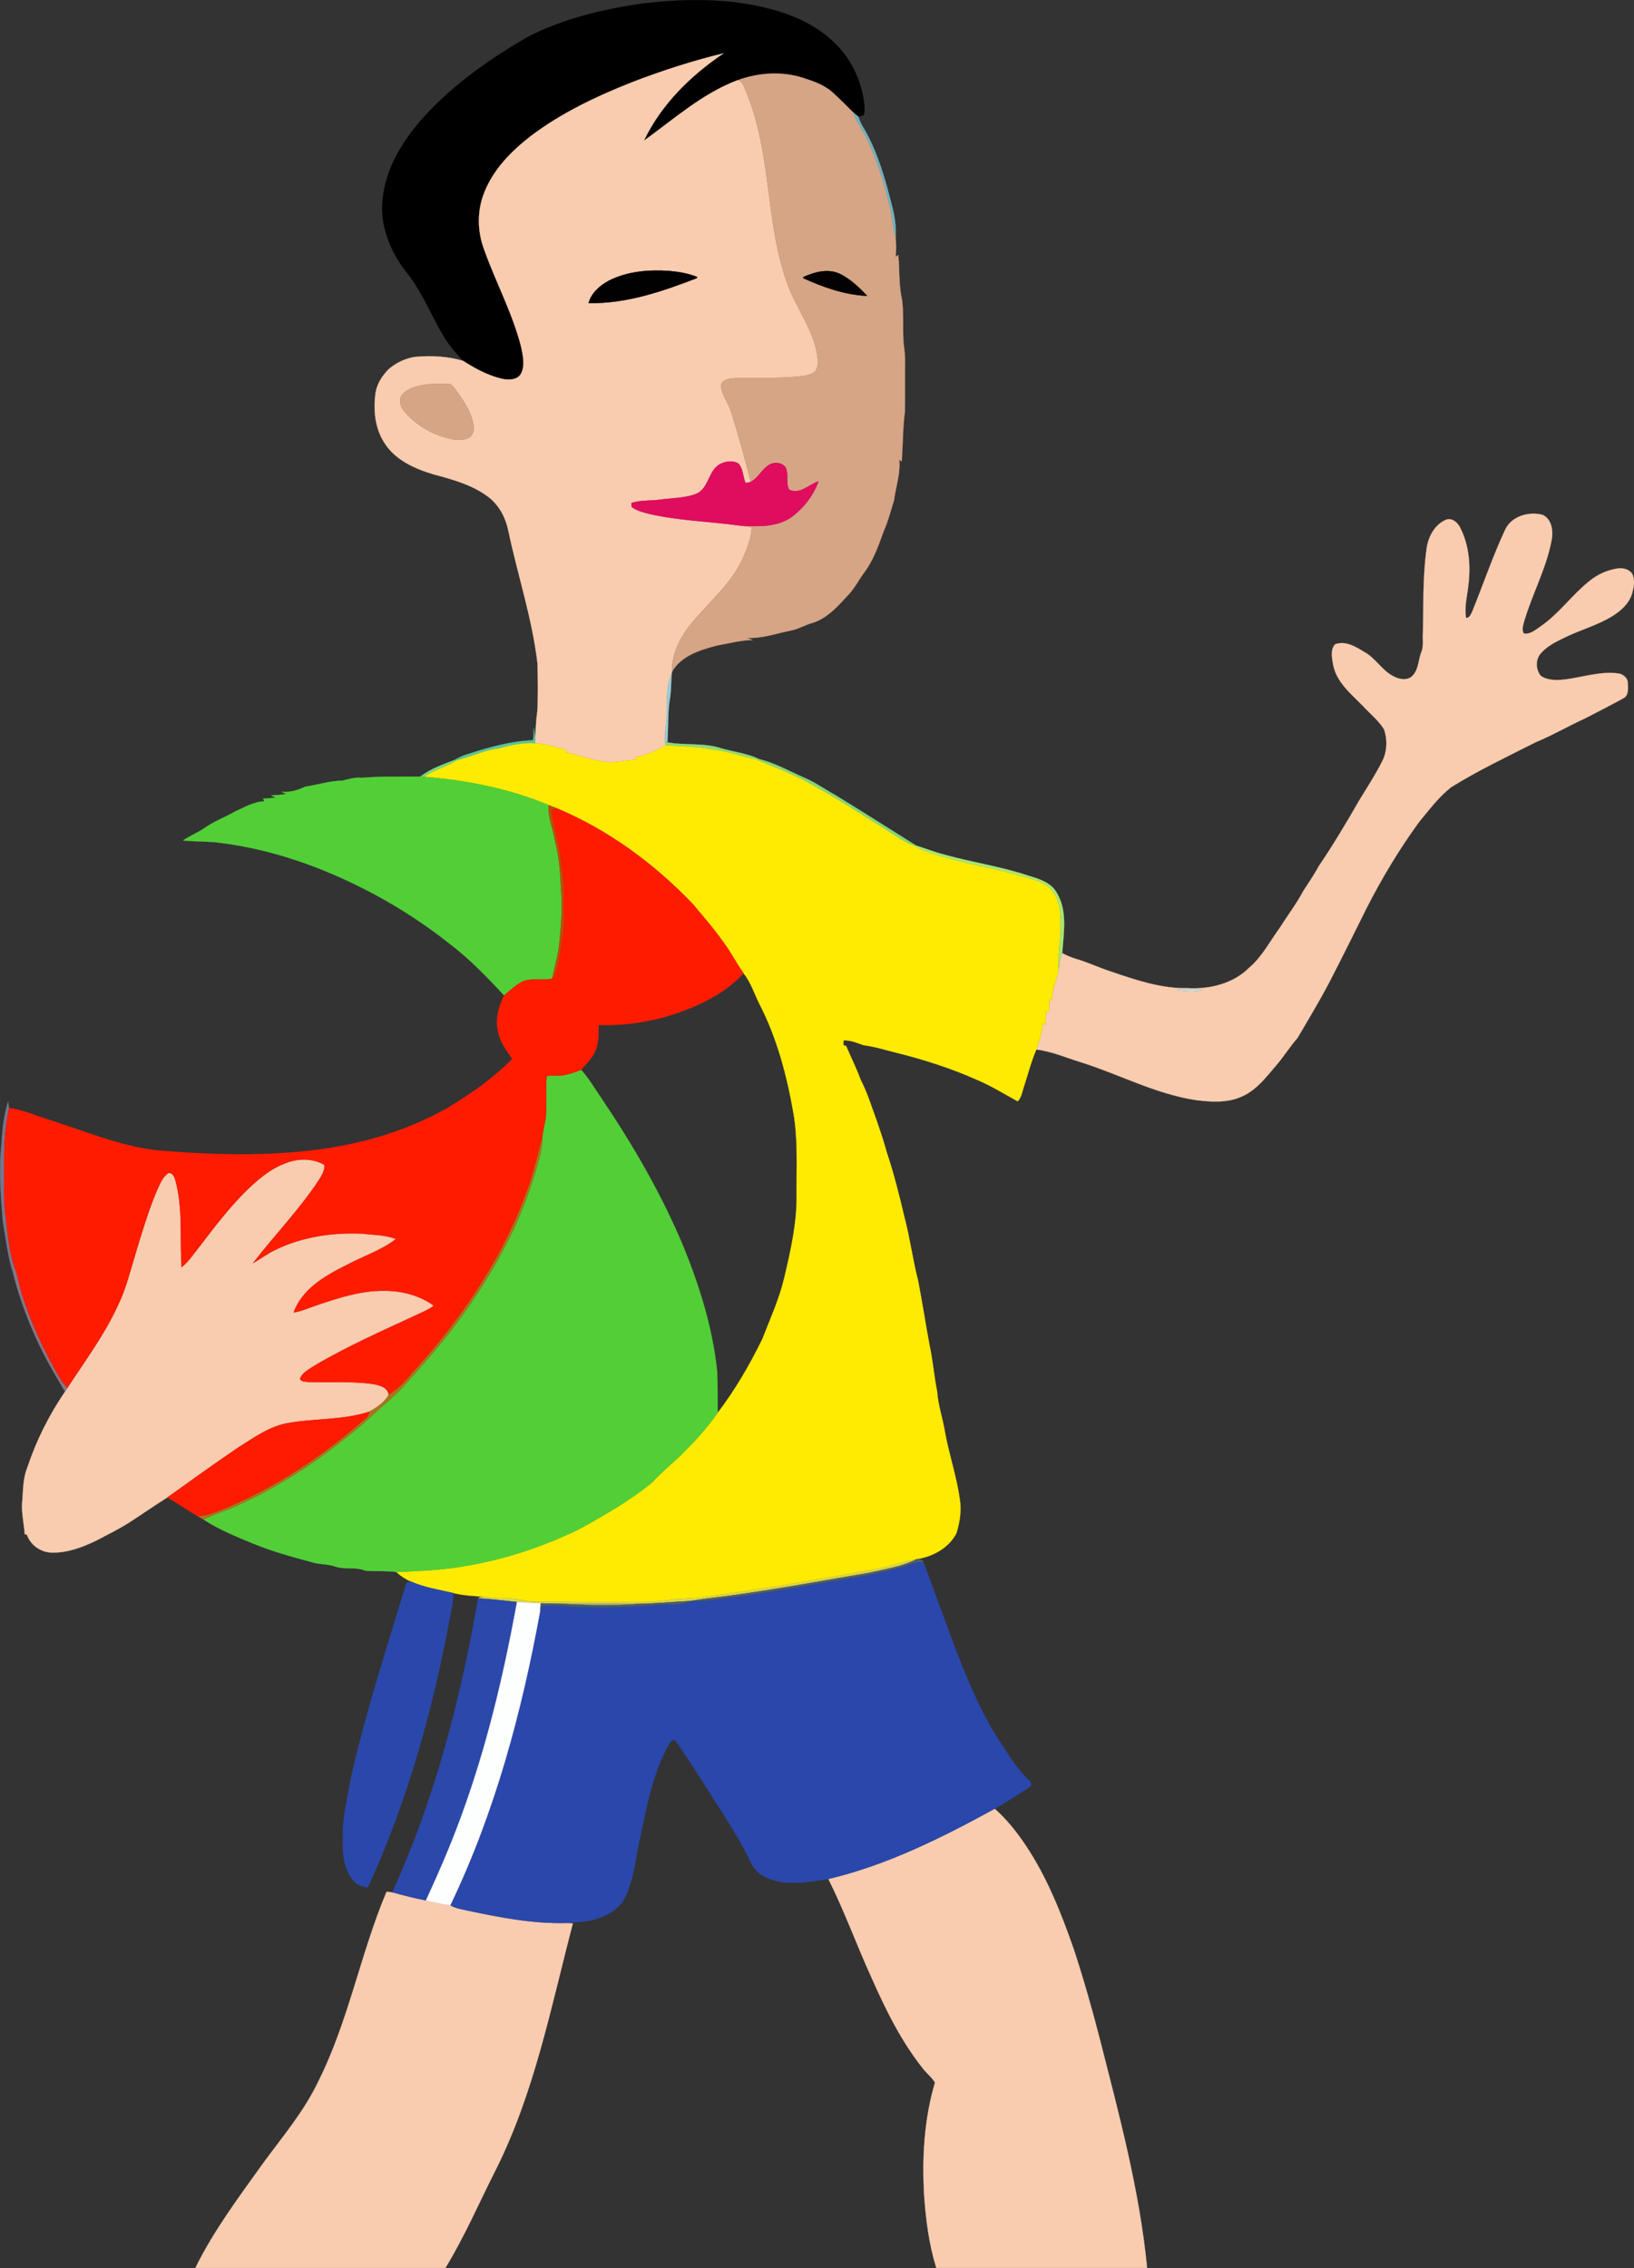 <svg id="svg3576" xmlns:rdf="http://www.w3.org/1999/02/22-rdf-syntax-ns#" xmlns="http://www.w3.org/2000/svg" height="457.32mm" width="329.48mm" version="1.1" xmlns:cc="http://creativecommons.org/ns#" xmlns:dc="http://purl.org/dc/elements/1.1/" viewBox="0 0 1167.443 1620.435">
 <rect x="0" y="0" width="1167.443" height="1620.435" fill="#333333" stroke="none"/>
 <g id="layer1" transform="translate(14.282 349.28)">
  <g id="#000000ff" transform="matrix(1.25 0 0 1.25 -454.62 -428.91)">
   <path id="path34" d="m716.96 66.08c24.64-3.22 50.05-3.72 74.28 2.46 14.5 3.58 28.8 10.03 39.27 20.94 9.27 9.46 14.85 22.35 15.91 35.52 0.06 1.56 0.08 3.22-0.65 4.66-0.72 0.18-2.17 0.54-2.89 0.73-1.01-0.84-2.03-1.67-3.01-2.51-3.8-3.79-7.58-7.6-11.54-11.21-4.88-4.5-11.33-6.62-17.51-8.62-12.02-3.74-25.12-2.78-36.87 1.46-20.18 7.57-36.39 22.21-53.65 34.6 9.9-20.72 26.74-37.27 45.61-49.97-17.79 4.33-35.27 9.96-52.35 16.55-20.39 8.07-40.47 17.55-58 30.86-11.1 8.61-21.45 19.1-26.58 32.42-4.04 10.16-3.91 21.75-0.14 31.97 6.65 18.87 16.36 36.65 21.32 56.12 0.98 4.91 2.3 10.4-0.03 15.12-2.14 3.93-7.3 3.81-11.1 3.01-7.93-1.89-15.21-5.82-22.01-10.21-4.01-4.38-8.05-8.81-11.06-13.95-7.4-12.33-12.58-26.02-21.73-37.26-5.81-7.25-9.96-15.77-12.2-24.77-3.01-12.24-0.59-25.21 4.41-36.58 7.34-16.2 19.6-29.52 32.73-41.26 13.9-12.14 29.29-22.53 45.32-31.64 19.46-9.91 40.99-15.13 62.47-18.44z" stroke="#000" stroke-width=".094"/>
  </g>
  <g id="#f9ccafff" stroke="#f9ccaf" stroke-width=".094" fill="#f9ccaf" transform="matrix(1.25 0 0 1.25 -454.62 -428.91)">
   <path id="path37" d="m713.56 110.69c17.08-6.59 34.56-12.22 52.35-16.55-18.87 12.7-35.71 29.25-45.61 49.97 17.26-12.39 33.47-27.03 53.65-34.6 3.55 1.08 3.96 5.27 5.38 8.17 14.11 34.76 10.3 73.69 23.15 108.79 5.11 13.64 14.59 25.62 16.92 40.28 0.39 3.25 0.9 7.39-1.8 9.82-4.1 2.43-9.07 2.3-13.67 2.71-10.64 0.82-21.33 0.01-31.98 0.64-2.78 0.22-6.22 0.64-7.59 3.45-0.04 5.68 4.09 10.24 5.69 15.51 4.21 13.3 7.96 26.75 11.33 40.29-0.99 0.31-2 0.51-3.02 0.59-1.48-3.63-1.27-8.1-4.03-11.1-3.1-1.93-7.29-1.31-10.42 0.26-6.95 3.7-6.35 14.06-13.83 17.12-6.34 2.39-13.26 2.27-19.9 3.19-5.66 0.82-11.55 0.22-17.05 1.96 0.07 0.59 0.2 1.77 0.27 2.36 2.97 2.19 6.65 3.03 10.17 3.94 17.16 3.91 34.84 4.28 52.22 6.72 2.04 0.25 4.09 0.52 6.12 1-0.11 5.94-2.59 11.5-4.74 16.94-7.04 15.95-21.17 26.85-31.7 40.3-5.23 7.3-9.4 15.92-9.02 25.11l-0.15 0.69c-3.58 8.05-2.74 17.18-3.03 25.78-0.11 4.59-1.45 9.13-0.87 13.73 0.07 0.48 0.21 1.43 0.27 1.91-5.3 3.09-10.88 5.78-16.99 6.74 0.23 0.46 0.48 0.93 0.74 1.4-4.83 0.32-9.58 1.28-14.4 1.61-9.03-0.02-17.43-3.83-26.16-5.61 0.1-0.48 0.21-0.95 0.31-1.42-6.05-1.4-11.92-3.63-18.19-3.83 0.02-0.39 0.06-1.16 0.07-1.55 0.48-5.43 0.42-10.9 1.29-16.29 0.58-9.24 0.35-18.51 0.13-27.76-2.99-25.76-11.3-50.46-16.63-75.76-1.47-7.32-5.06-14.32-10.94-19.05-9.22-7.2-20.76-10.33-31.86-13.31-10.66-3.19-21.82-8.12-27.98-17.88-5.57-8.46-6.52-19.07-5.12-28.88 0.83-4.96 3.63-9.27 6.99-12.89 4.13-3.88 9.49-6.4 15.03-7.43 9.4-0.94 18.97-0.49 28.06 2.22 6.8 4.39 14.08 8.32 22.01 10.21 3.8 0.8 8.96 0.92 11.1-3.01 2.33-4.72 1.01-10.21 0.03-15.12-4.96-19.47-14.67-37.25-21.32-56.12-3.77-10.22-3.9-21.81 0.14-31.97 5.13-13.32 15.48-23.81 26.58-32.42 17.53-13.31 37.61-22.79 58-30.86m-13.29 113.44c-5.11 2.74-10.06 7-11.58 12.81 21.46 0.46 42.09-6.64 61.85-14.26l0.22-0.63c-5.07-2.13-10.57-2.96-15.99-3.49-11.68-0.8-23.92 0.19-34.5 5.57m-103.88 59.31c-5.26 0.65-11.1 1.95-14.63 6.25-1.47 2.63-0.81 6.19 1.06 8.49 5.97 7.47 14.44 12.78 23.57 15.49 4.17 1.23 8.81 2.25 13.02 0.69 2.87-1.09 4.02-4.48 3.56-7.32-1.01-6.82-4.73-12.8-8.65-18.32-1.41-1.88-2.6-4.04-4.57-5.39-4.43-0.51-8.93-0.32-13.36 0.11z"/>
   <path id="path39" d="m1212.6 366.43c3.63-7.72 13.45-10.5 21.27-8.49 5.61 2.47 6.33 9.76 5.18 15.06-3.11 15.78-10.89 30.11-15.49 45.44-0.61 2.36-1.67 5.03-0.33 7.36 3.72 0.62 6.71-2.08 9.56-4.03 10.41-7.1 17.72-17.66 27.46-25.55 4.74-4 10.59-6.75 16.76-7.61 3-0.37 6.5 0.45 8.24 3.14 1.69 3.61 0.86 7.81-0.21 11.48-1.75 5.59-6.36 9.6-11.15 12.62-8.62 5.32-18.54 7.9-27.57 12.39-4.96 2.42-10.15 4.94-13.7 9.31-2.82 3.61-2.49 9.03 0.38 12.5 3.79 2.58 8.69 2.51 13.08 2.1 10.63-1.19 21.12-5.14 31.93-3.4 2.36 0.67 4.69 2.67 4.67 5.31 0.14 3.08 0.67 7.18-2.65 8.84-7.15 3.91-14.43 7.62-21.68 11.37-9.58 4.37-18.69 9.71-28.43 13.73-16.27 8.23-32.78 16.07-48.29 25.7-7.02 5.6-12.46 12.83-18.14 19.71-11.48 15.68-21.49 32.41-30.29 49.73-7.06 14.23-14.11 28.46-21.41 42.57-5.6 10.61-11.79 20.9-17.87 31.24-4.4 4.97-7.84 10.7-12.21 15.7-5.68 6.62-11.17 14.04-19.36 17.68-8.33 3.9-17.87 3.29-26.75 2.14-22.9-3.5-43.54-14.68-65.44-21.58-8.46-2.57-16.65-6.23-25.49-7.29 1.42-4.96 3.39-9.82 3.7-15.03 0.47 0.28 0.95 0.58 1.45 0.89 0.14-2.64 0.22-5.28 0.42-7.91 0.51 0.29 1.04 0.58 1.58 0.88 0.12-2.64 0.18-5.28 0.39-7.91 0.51 0.3 1.03 0.61 1.56 0.93-0.51-5.71 2.25-10.84 3.44-16.25 0.76-3.56 0.29-7.47 2.27-10.68 2.45 1.29 5.01 2.42 7.68 3.22 6.79 1.95 13.17 5.04 19.89 7.22 14.21 4.82 28.77 9.86 44 9.56 12.52 0.68 25.87-2.45 35.01-11.5 7.59-6.37 12.06-15.32 17.84-23.18 4.36-6.98 9.42-13.52 13.27-20.82 3-4.69 6.21-9.25 8.84-14.18 8.28-12.23 15.88-24.91 23.2-37.73 4.46-7.27 9.12-14.43 12.99-22.04 2.95-5.64 3.21-12.58 1.13-18.53-3.21-5.23-8.19-9.06-12.28-13.56-6.69-6.81-14.9-13.41-16.78-23.3-0.63-3.75-1.71-8.63 1.06-11.67 5.84-2.26 11.67 1.23 16.53 4.23 6.6 3.47 10.19 10.64 16.87 14 3.28 1.87 8.31 2.7 11.08-0.48 3.49-3.74 3.09-9.23 4.98-13.7 1.26-3.2 0.57-6.71 0.76-10.05 0.41-16.1-0.13-32.29 2.08-48.28 0.77-6.68 4.3-13.72 10.6-16.71 3.54-1.79 7.12 1.1 8.61 4.22 5.13 9.98 6.08 21.66 4.75 32.66-0.62 6.29-2.48 12.62-1.36 18.96 1.9 0.19 2.65-1.88 3.38-3.24 6.43-15.68 11.8-31.82 18.99-47.19m-187.64 262.79 0.48 0.66c4.84 0.42 10.16 1.23 14.79-0.53-5.08-0.46-10.19-0.38-15.27-0.13z"/>
   <path id="path41" d="m516.33 728.25c6.85-2.53 14.9-2.46 21.32 1.24 0.37 3.3-1.61 6.19-3.24 8.88-11.1 16.89-25.33 31.39-37.59 47.39 4.2-2.42 8.09-5.37 12.46-7.49 15.34-7.58 32.77-10.18 49.74-9.45 6.54 0.76 13.37 0.6 19.56 3.12-8.6 6.58-19.13 9.91-28.59 15.04-12.01 5.96-25.14 13.57-29.87 26.92 4.95-0.8 9.52-2.99 14.27-4.52 11.83-3.98 23.99-7.89 36.61-7.87 10.27-0.19 20.87 2.4 29.24 8.5-2.8 2.15-6.09 3.48-9.26 4.98-20.05 9.34-40.38 18.24-59.41 29.57-2.86 2.06-6.79 3.71-7.82 7.38 0.8 1.56 2.93 1.41 4.43 1.68 12.38 0.41 24.86-0.6 37.18 1.17 3.71 0.67 8.49 1.74 9.09 6.22-2.58 4.35-6.77 7.21-11.14 9.54-14.61 4.91-30.21 3.79-45.23 6.35-11.22 1.52-20.54 8.47-29.88 14.32-13.59 9.21-26.88 18.85-40.26 28.38-7.21 4.52-14.19 9.39-21.33 14.02-6.17 4-12.8 7.21-19.29 10.64-7.9 3.81-16.46 7.06-25.35 6.88-6.35-0.12-12.32-4.22-14.35-10.28-0.31-0.05-0.92-0.14-1.23-0.19-0.41-6.56-2.22-13.07-1.32-19.66 0.4-6.38 0.44-12.91 2.95-18.91 5.08-15.22 12.35-29.65 21.38-42.92 0.44-0.71 0.89-1.41 1.34-2.1 10.1-15.51 21.27-30.46 28.98-47.37 4.67-9.47 7.02-19.81 10.12-29.83 3.64-12.09 7.28-24.23 12.17-35.88 1.66-3.46 3.09-7.38 6.3-9.71 2.16-0.7 3.44 1.67 4.01 3.37 4.7 16.39 2.61 33.59 3.75 50.37 4.45-3.58 7.5-8.5 11.05-12.89 7.77-10.16 15.58-20.35 24.55-29.49 7.16-7.08 14.96-14.08 24.66-17.4z"/>
   <path id="path43" d="m825.75 1137.7c33.66-8 64.89-23.62 95.07-40.16 6.84 6.09 12.61 13.29 17.68 20.9 12.24 18.24 20.32 38.84 27.55 59.47 5.54 16.89 10.41 34 14.84 51.21 10.98 43.17 22.71 86.41 27.04 130.88h-120.5c-4.18-13.42-5.95-27.43-6.94-41.41-1.26-21.62 0-43.64 6.17-64.48-1.69-3.09-4.69-5.2-6.78-7.99-12.46-15.56-21.3-33.61-29.34-51.73-8.57-18.76-15.55-38.25-24.79-56.69z"/>
   <path id="path45" d="m573.2 1145c1.11 0.09 2.22 0.2 3.33 0.33 6.35 1.74 12.74 3.38 19.2 4.65 4.61 1.05 9.18 2.39 13.93 2.73 3.16 1.9 6.88 2.37 10.43 3.17 18.01 3.79 36.24 7.37 54.73 6.99 1.62 0.02 3.25 0.1 4.87 0.29-12.51 47.68-21.94 96.85-44.29 141.23-9.4 18.59-17.7 37.81-28.55 55.64h-142.93c10.47-21.29 24.76-40.35 38.52-59.57 11.03-15.13 23.38-29.54 31.51-46.55 17.5-34.62 24.26-73.3 39.25-108.91z"/>
  </g>
  <g id="#d6a585ff" stroke="#d6a585" stroke-width=".094" fill="#d6a585" transform="matrix(1.25 0 0 1.25 -454.62 -428.91)">
   <path id="path48" d="m773.95 109.51c11.75-4.24 24.85-5.2 36.87-1.46 6.18 2 12.63 4.12 17.51 8.62 3.96 3.61 7.74 7.42 11.54 11.21 2.26 6.15 6.43 11.35 8.95 17.4 5.46 12.02 9.21 24.77 12.32 37.58 1.28 5.42 1.4 11.06 3.06 16.4 0.32 3.75 0.4 7.52 0.02 11.26 0.47-0.38 0.96-0.75 1.46-1.12 0.92 8.51 0.18 17.17 2.18 25.55 1.05 8.24 0.31 16.6 0.88 24.88 0.45 3.71 0.96 7.43 0.86 11.18-0.13 9.34 0.07 18.69-0.12 28.02-1.21 9.46-1.12 19.01-1.8 28.51-0.48-0.34-0.96-0.68-1.42-1.02 0.78 7.86-1.97 15.43-2.99 23.14-1.82 5.92-3.35 11.98-5.88 17.66-3.07 8.44-6.08 17.17-11.67 24.33-2.78 3.91-5 8.23-8.29 11.76-5.96 6.45-12.05 13.62-20.74 16.32-4.33 1.21-8.25 3.64-12.71 4.45-8.26 1.64-16.43 4.67-24.96 4.12 1.15 0.39 2.31 0.82 3.49 1.21-6.89 0.1-13.55 1.99-20.3 3.12-9.62 2.56-20.41 5.74-25.76 14.93-0.38-9.19 3.79-17.81 9.02-25.11 10.53-13.45 24.66-24.35 31.7-40.3 2.15-5.44 4.63-11 4.74-16.94-2.03-0.48-4.08-0.75-6.12-1 9.89 0.48 20.8 0.93 29.23-5.19 6.74-5.1 12.25-12.19 15.07-20.18-5.53 1.75-10.43 7.68-16.7 4.81-2.3-3.9-0.05-8.94-2.18-12.91-2.06-2.69-6.12-3.14-8.98-1.55-4.4 2.43-6.44 7.56-10.85 9.98-3.37-13.54-7.12-26.99-11.33-40.29-1.6-5.27-5.73-9.83-5.69-15.51 1.37-2.81 4.81-3.23 7.59-3.45 10.65-0.63 21.34 0.18 31.98-0.64 4.6-0.41 9.57-0.28 13.67-2.71 2.7-2.43 2.19-6.57 1.8-9.82-2.33-14.66-11.81-26.64-16.92-40.28-12.85-35.1-9.04-74.03-23.15-108.79-1.42-2.9-1.83-7.09-5.38-8.17m37.39 112.6 0.11 0.61c11.48 5.23 23.77 9.56 36.47 10.11-4.49-4.8-9.41-9.45-15.31-12.46-6.8-3.38-14.74-1.26-21.27 1.74z"/>
   <path id="path50" d="m596.39 283.44c4.43-0.43 8.93-0.62 13.36-0.11 1.97 1.35 3.16 3.51 4.57 5.39 3.92 5.52 7.64 11.5 8.65 18.32 0.46 2.84-0.69 6.23-3.56 7.32-4.21 1.56-8.85 0.54-13.02-0.69-9.13-2.71-17.6-8.02-23.57-15.49-1.87-2.3-2.53-5.86-1.06-8.49 3.53-4.3 9.37-5.6 14.63-6.25z"/>
  </g>
  <g id="#74b1beff" transform="matrix(1.25 0 0 1.25 -454.62 -428.91)">
   <path id="path53" d="m839.87 127.88c0.98 0.84 2 1.67 3.01 2.51 0.81 2.56 2 4.98 3.49 7.22 7.77 13.7 12.06 28.97 15.87 44.15 1.48 5.71 2.35 11.59 1.96 17.5-1.66-5.34-1.78-10.98-3.06-16.4-3.11-12.81-6.86-25.56-12.32-37.58-2.52-6.05-6.69-11.25-8.95-17.4z" stroke="#74b1be" stroke-width=".094" fill="#74b1be"/>
  </g>
  <g id="#020101ff" transform="matrix(1.25 0 0 1.25 -454.62 -428.91)">
   <path id="path59" d="m700.27 224.13c10.58-5.38 22.82-6.37 34.5-5.57 5.42 0.53 10.92 1.36 15.99 3.49l-0.22 0.63c-19.76 7.62-40.39 14.72-61.85 14.26 1.52-5.81 6.47-10.07 11.58-12.81z" stroke="#020101" stroke-width=".094" fill="#020101"/>
  </g>
  <g id="#030101ff" transform="matrix(1.25 0 0 1.25 -454.62 -428.91)">
   <path id="path65" d="m811.34 222.11c6.53-3 14.47-5.12 21.27-1.74 5.9 3.01 10.82 7.66 15.31 12.46-12.7-0.55-24.99-4.88-36.47-10.11l-0.11-0.61z" stroke="#030101" stroke-width=".094" fill="#030101"/>
  </g>
  <g id="#e00c5eff" transform="matrix(1.25 0 0 1.25 -454.62 -428.91)">
   <path id="path71" d="m763.91 328.92c3.13-1.57 7.32-2.19 10.42-0.26 2.76 3 2.55 7.47 4.03 11.1 1.02-0.08 2.03-0.28 3.02-0.59 4.41-2.42 6.45-7.55 10.85-9.98 2.86-1.59 6.92-1.14 8.98 1.55 2.13 3.97-0.12 9.01 2.18 12.91 6.27 2.87 11.17-3.06 16.7-4.81-2.82 7.99-8.33 15.08-15.07 20.18-8.43 6.12-19.34 5.67-29.23 5.19-17.38-2.44-35.06-2.81-52.22-6.72-3.52-0.91-7.2-1.75-10.17-3.94-0.07-0.59-0.2-1.77-0.27-2.36 5.5-1.74 11.39-1.14 17.05-1.96 6.64-0.92 13.56-0.8 19.9-3.19 7.48-3.06 6.88-13.42 13.83-17.12z" stroke="#e00c5e" stroke-width=".094" fill="#e00c5e"/>
  </g>
  <g id="#9ccbd2ff" transform="matrix(1.25 0 0 1.25 -454.62 -428.91)">
   <path id="path74" d="m733.27 474.03c0.29-8.6-0.55-17.73 3.03-25.78-0.46 4.53-0.32 9.11-0.94 13.64-1.58 8.61-0.97 17.41-1.65 26.12-0.33-0.06-0.98-0.19-1.31-0.25-0.58-4.6 0.76-9.14 0.87-13.73z" stroke="#9ccbd2" stroke-width=".094" fill="#9ccbd2"/>
  </g>
  <g id="#57c69dff" transform="matrix(1.25 0 0 1.25 -454.62 -428.91)">
   <path id="path77" d="m657.34 479.88c0.61 2.32 0.75 4.73 0.71 7.13-0.01 0.39-0.05 1.16-0.07 1.55-7.16-0.43-14.16 1.13-21.01 3.01-8.27 1.02-15.77 4.86-23.83 6.77l-1.07-0.26c1.93-1.12 3.94-2.13 6.07-2.86 12.57-4.13 25.45-7.87 38.75-8.42 0.56-2.27 0.3-4.62 0.45-6.92z" stroke="#57c69d" stroke-width=".094" fill="#57c69d"/>
  </g>
  <g id="#8ed97cff" transform="matrix(1.25 0 0 1.25 -454.62 -428.91)">
   <path id="path80" d="m732.4 487.76c0.33 0.06 0.98 0.19 1.31 0.25 10.15 1.87 20.77 0.11 30.68 3.37 7.24 2.13 14.95 2.85 21.78 6.21l-1.07 0.38c-8.51-1.68-16.67-4.94-25.36-5.78-8.92-1.8-18.03-1.77-27.07-2.52-0.06-0.48-0.2-1.43-0.27-1.91z" stroke="#8ed97c" stroke-width=".094" fill="#8ed97c"/>
  </g>
  <g id="#ffeb01ff" transform="matrix(1.25 0 0 1.25 -454.62 -428.91)">
   <path id="path83" d="m636.97 491.57c6.85-1.88 13.85-3.44 21.01-3.01 6.27 0.2 12.14 2.43 18.19 3.83-0.1 0.47-0.21 0.94-0.31 1.42 8.73 1.78 17.13 5.59 26.16 5.61 4.82-0.33 9.57-1.29 14.4-1.61-0.26-0.47-0.51-0.94-0.74-1.4 6.11-0.96 11.69-3.65 16.99-6.74 9.04 0.75 18.15 0.72 27.07 2.52 8.69 0.84 16.85 4.1 25.36 5.78 9.56 4 19.28 7.65 28.43 12.58 15.44 8.21 30.02 17.88 44.87 27.08 5.33 3.39 10.45 7.3 16.49 9.39 4.35 3.32 9.89 4.21 14.93 6.05 16.11 4.7 32.76 7.24 48.83 12.11 4.63 1.38 9.62 2.51 13.31 5.85 4.19 3.77 5.95 9.5 6.33 14.97 0.34 5.88 0.36 11.8-0.46 17.65-0.72 5.16-0.3 10.37-0.66 15.55-1.19 5.41-3.95 10.54-3.44 16.25-0.53-0.32-1.05-0.63-1.56-0.93-0.21 2.63-0.27 5.27-0.39 7.91-0.54-0.3-1.07-0.59-1.58-0.88-0.2 2.63-0.28 5.27-0.42 7.91-0.5-0.31-0.98-0.61-1.45-0.89-0.31 5.21-2.28 10.07-3.7 15.03-2.86 6.55-4.6 13.49-6.81 20.27-1.19 3.11-1.45 6.89-3.85 9.35-7.84-4.34-15.52-9.07-23.81-12.53-14.19-6.3-29.02-11.07-44.06-14.88-6.72-1.59-13.3-3.82-20.18-4.67-3.73-1.25-7.46-2.99-11.48-2.74-0.09 0.89-0.1 1.8-0.05 2.72 0.38 0.12 1.14 0.38 1.52 0.5 2.73 6.43 5.88 12.66 8.28 19.24 3.89 7.54 6.35 15.68 9.27 23.63 2 5.85 4 11.7 5.6 17.67 4.12 12.29 7.25 24.87 10.22 37.48 3.15 11.89 4.66 24.13 7.76 36.03 2.4 12.42 4.28 24.93 6.63 37.36 1.82 8.6 2.52 17.38 4.24 26 0.52 7.99 3.32 15.55 4.52 23.43 2.34 12.79 6.63 25.17 8.42 38.06 1.1 6.52 0.02 13.26-1.89 19.52-4.21 8.17-13.02 13.2-21.88 14.66l-0.86 0.17c-7.95 1.32-15.51 4.32-23.46 5.71-32.36 5.73-64.72 11.68-97.33 15.73-6.72 1.38-13.61 0.86-20.37 1.88-11.28 1.65-22.71 0.98-34.07 1.15-10.32-0.03-20.65 0.12-30.97-0.21-6.38-0.24-12.86 0.79-19.13-0.83-6.47-1.57-13.18-0.73-19.71-1.76-6.68-0.53-13.4-0.67-19.93-2.31-8.17-1.88-16.59-3.18-24.29-6.62-3.02-1.3-5.76-3.14-8.17-5.36 13.25-0.62 26.56-1.1 39.63-3.51 22.62-3.75 44.59-11.11 65.17-21.17 14.34-7.95 28.73-16.1 41.4-26.58 6.21-6.81 13.62-12.35 19.9-19.09 6.44-6.37 12.32-13.31 17.59-20.67 9.99-13.04 18.24-27.35 25.48-42.07 4.41-11.48 9.65-22.72 12.47-34.75 3.8-15.87 7.44-32 7.16-48.41-0.1-15.6 0.83-31.33-1.93-46.77-3.79-21.42-9.48-42.77-19.57-62.16-2.78-5.76-4.78-11.99-8.81-17.04-4.17-5.72-7.24-12.14-11.54-17.77-5.33-7.6-11.44-14.6-17.4-21.71-22.13-23.23-48.57-42.65-78.27-55.03-1.4-0.57-2.81-1.1-4.2-1.64-22.61-9.41-46.95-14.23-71.31-16.16 5.64-4.22 12.76-5.52 18.58-9.38 8.06-1.91 15.56-5.75 23.83-6.77z" stroke="#ffeb01" stroke-width=".094" fill="#ffeb01"/>
  </g>
  <g id="#7cd780ff" transform="matrix(1.25 0 0 1.25 -454.62 -428.91)">
   <path id="path89" d="m592.53 507.58c5.76-4.49 12.79-6.92 19.54-9.5l1.07 0.26c-5.82 3.86-12.94 5.16-18.58 9.38-0.51-0.04-1.52-0.11-2.03-0.14z" stroke="#7cd780" stroke-width=".094" fill="#7cd780"/>
  </g>
  <g id="#85d67bff" transform="matrix(1.25 0 0 1.25 -454.62 -428.91)">
   <path id="path92" d="m785.1 497.97 1.07-0.38c9.06 2.21 17.23 6.86 25.71 10.57 6.33 2.68 11.93 6.74 17.94 10.05 15.48 9.41 30.72 19.21 46.09 28.79l-1.02 0.02c-6.04-2.09-11.16-6-16.49-9.39-14.85-9.2-29.43-18.87-44.87-27.08-9.15-4.93-18.87-8.58-28.43-12.58z" stroke="#85d67b" stroke-width=".094" fill="#85d67b"/>
  </g>
  <g id="#52cf37ff" stroke="#52cf37" stroke-width=".094" fill="#52cf37" transform="matrix(1.25 0 0 1.25 -454.62 -428.91)">
   <path id="path95" d="m548.15 509.87c3.57-0.93 7.09-1.99 10.85-1.58 11.15-0.95 22.34-0.65 33.53-0.71 0.51 0.03 1.52 0.1 2.03 0.14 24.36 1.93 48.7 6.75 71.31 16.16-0.59 7.1 2.65 13.66 3.63 20.57 2.24 8.67 3.06 17.62 3.36 26.55 1.01 10.67 0.21 21.4-0.92 32.03-0.66 6.8-2.8 13.32-3.99 20.03-5.62 1.26-11.8-0.65-17.26 1.78-3.83 2.03-7.01 5.05-10.31 7.81-9.95-10.75-20.19-21.33-31.94-30.15-13.41-10.61-27.81-19.95-42.89-28-27.04-14.38-56.34-25.07-86.81-28.97-7.26-1.05-14.61-0.65-21.88-1.43 4.11-2.8 8.8-4.6 12.85-7.49 5.22-3.65 11.28-5.78 16.74-8.99 5.47-2.43 10.78-5.74 16.94-5.92-0.28-0.5-0.55-0.99-0.81-1.47 2.42-0.22 4.84-0.38 7.28-0.54-0.9-0.46-1.8-0.91-2.68-1.36 2.89-0.16 5.78-0.42 8.68-0.67-0.9-0.47-1.79-0.91-2.68-1.36 4.67 0.39 9.22-0.88 13.38-2.9 7.21-1.12 14.24-3.41 21.59-3.53z"/>
   <path id="path97" d="m675.01 678.19c3.25-0.64 6.35-1.87 9.46-2.98 4.52 5.08 7.92 10.99 11.77 16.57 18.11 26.89 34.47 55.09 46.91 85.07 9.1 22.49 16.39 45.92 18.97 70.11 0.45 8.08 0.3 16.18 0.36 24.27-5.27 7.36-11.15 14.3-17.59 20.67-6.28 6.74-13.69 12.28-19.9 19.09-12.67 10.48-27.06 18.63-41.4 26.58-20.58 10.06-42.55 17.42-65.17 21.17-13.07 2.41-26.38 2.89-39.63 3.51-5.85-0.78-11.77-0.34-17.63-0.73-5.55-2.43-11.83-0.44-17.47-2.47-4.44-1.54-9.3-1-13.75-2.58-11.14-2.97-22.27-6.08-32.96-10.46-9.72-4.02-19.56-8-28.4-13.78 6.54-3.34 13.7-5.2 20.28-8.44 25.39-11.41 48.46-27.37 69.71-45.24 5.69-4.99 11.17-10.22 16.9-15.16 6.29-5.36 11.4-11.9 16.95-17.97 21.93-24.37 40.65-51.71 54.58-81.42 4.67-10.98 9.09-22.1 12.23-33.64 1.4-5.11 3.13-10.24 2.95-15.61 0.17-3.98 1.31-7.8 1.98-11.69 0.78-8.09-0.04-16.25 0.56-24.34 3.41-0.39 6.88 0.01 10.29-0.53z"/>
  </g>
  <g id="#bd4e0aff" transform="matrix(1.25 0 0 1.25 -454.62 -428.91)">
   <path id="path100" d="m665.87 523.88c1.39 0.54 2.8 1.07 4.2 1.64-0.9 0.48-1.76 1.02-2.59 1.61 1.68 10.87 5.15 21.46 5.85 32.5 2.03 8.66 1.18 17.57 1.36 26.37 0.01 3.75 0.12 7.52-0.49 11.24-1.35 7.6-1.96 15.36-4.3 22.76-0.27 1.22-1.09 2.19-1.95 3.06 1.19-6.71 3.33-13.23 3.99-20.03 1.13-10.63 1.93-21.36 0.92-32.03-0.3-8.93-1.12-17.88-3.36-26.55-0.98-6.91-4.22-13.47-3.63-20.57z" stroke="#bd4e0a" stroke-width=".094" fill="#bd4e0a"/>
  </g>
  <g id="#ff1b00ff" transform="matrix(1.25 0 0 1.25 -454.62 -428.91)">
   <path id="path103" d="m667.48 527.13c0.83-0.59 1.69-1.13 2.59-1.61 29.7 12.38 56.14 31.8 78.27 55.03 5.96 7.11 12.07 14.11 17.4 21.71 4.3 5.63 7.37 12.05 11.54 17.77-9.41 10.19-21.97 16.86-34.84 21.62-15.29 5.71-31.7 8.51-48.02 7.86-0.14 4.55 0.33 9.27-1.39 13.62-1.5 4.86-5.46 8.25-8.56 12.08-3.11 1.11-6.21 2.34-9.46 2.98-3.41 0.54-6.88 0.14-10.29 0.53-0.6 8.09 0.22 16.25-0.56 24.34-0.67 3.89-1.81 7.71-1.98 11.69-2.66 8.34-4.21 17-7.13 25.27-13.83 40.5-38.17 76.71-66.89 108.16-4.01 4.84-8.33 9.47-13.71 12.83-0.6-4.48-5.38-5.55-9.09-6.22-12.32-1.77-24.8-0.76-37.18-1.17-1.5-0.27-3.63-0.12-4.43-1.68 1.03-3.67 4.96-5.32 7.82-7.38 19.03-11.33 39.36-20.23 59.41-29.57 3.17-1.5 6.46-2.83 9.26-4.98-8.37-6.1-18.97-8.69-29.24-8.5-12.62-0.02-24.78 3.89-36.61 7.87-4.75 1.53-9.32 3.72-14.27 4.52 4.73-13.35 17.86-20.96 29.87-26.92 9.46-5.13 19.99-8.46 28.59-15.04-6.19-2.52-13.02-2.36-19.56-3.12-16.97-0.73-34.4 1.87-49.74 9.45-4.37 2.12-8.26 5.07-12.46 7.49 12.26-16 26.49-30.5 37.59-47.39 1.63-2.69 3.61-5.58 3.24-8.88-6.42-3.7-14.47-3.77-21.32-1.24-9.7 3.32-17.5 10.32-24.66 17.4-8.97 9.14-16.78 19.33-24.55 29.49-3.55 4.39-6.6 9.31-11.05 12.89-1.14-16.78 0.95-33.98-3.75-50.37-0.57-1.7-1.85-4.07-4.01-3.37-3.21 2.33-4.64 6.25-6.3 9.71-4.89 11.65-8.53 23.79-12.17 35.88-3.1 10.02-5.45 20.36-10.12 29.83-7.71 16.91-18.88 31.86-28.98 47.37-1.26-1.36-2.54-2.71-3.55-4.25-9.26-15.55-17.03-32.05-22.52-49.32-1.58-5.55-2.65-11.25-4.63-16.69-2.78-8.68-3.52-17.82-4.6-26.82-1.41-9.94-0.82-20-0.94-29.99-0.16-11.08 0.46-22.23 2.84-33.07 7.85 1.12 15.18 4.31 22.68 6.72 20.41 6.42 40.36 15.03 61.77 17.55 35.58 2.98 71.72 3.96 106.94-2.78 20.71-4.04 40.93-11 59.3-21.46 13.24-7.99 26.2-16.89 37.01-28.02-3.07-4.76-6.95-9.24-7.9-15.03-2.08-7.26 0.09-14.7 3.24-21.27 3.3-2.76 6.48-5.78 10.31-7.81 5.46-2.43 11.64-0.52 17.26-1.78 0.86-0.87 1.68-1.84 1.95-3.06 2.34-7.4 2.95-15.16 4.3-22.76 0.61-3.72 0.5-7.49 0.49-11.24-0.18-8.8 0.67-17.71-1.36-26.37-0.7-11.04-4.17-21.63-5.85-32.5z" stroke="#ff1b00" stroke-width=".094" fill="#ff1b00"/>
  </g>
  <g id="#a9e574ff" transform="matrix(1.25 0 0 1.25 -454.62 -428.91)">
   <path id="path113" d="m874.89 547.02 1.02-0.02c5.57 1.75 11.01 3.92 16.7 5.33 15.57 4.36 31.7 6.6 47.06 11.76 6.13 1.85 13.08 3.77 16.53 9.71 6.41 10.38 3.99 23.23 3.24 34.72-1.98 3.21-1.51 7.12-2.27 10.68 0.36-5.18-0.06-10.39 0.66-15.55 0.82-5.85 0.8-11.77 0.46-17.65-0.38-5.47-2.14-11.2-6.33-14.97-3.69-3.34-8.68-4.47-13.31-5.85-16.07-4.87-32.72-7.41-48.83-12.11-5.04-1.84-10.58-2.73-14.93-6.05z" stroke="#a9e574" stroke-width=".094" fill="#a9e574"/>
  </g>
  <g id="#cddbd8ff" transform="matrix(1.25 0 0 1.25 -454.62 -428.91)">
   <path id="path127" d="m1024.9 629.22c5.08-0.25 10.19-0.33 15.27 0.13-4.63 1.76-9.95 0.95-14.79 0.53l-0.48-0.66z" stroke="#cddbd8" stroke-width=".094" fill="#cddbd8"/>
  </g>
  <g id="#74778eff" transform="matrix(1.25 0 0 1.25 -454.62 -428.91)">
   <path id="path130" d="m353.18 717.02c0.36-8.08 1.36-16.24 3.77-23.98 0.11 1.29 0.24 2.59 0.39 3.9-2.38 10.84-3 21.99-2.84 33.07 0.12 9.99-0.47 20.05 0.94 29.99 1.08 9 1.82 18.14 4.6 26.82-0.02 1.78-0.1 3.56-0.13 5.36-3.21-10-4.32-20.49-6.09-30.8-1.16-14.74-2.37-29.61-0.64-44.36z" stroke="#74778e" stroke-width=".094" fill="#74778e"/>
  </g>
  <g id="#a7761dff" transform="matrix(1.25 0 0 1.25 -454.62 -428.91)">
   <path id="path133" d="m655.05 740.02c2.92-8.27 4.47-16.93 7.13-25.27 0.18 5.37-1.55 10.5-2.95 15.61-3.14 11.54-7.56 22.66-12.23 33.64-13.93 29.71-32.65 57.05-54.58 81.42-5.55 6.07-10.66 12.61-16.95 17.97-5.73 4.94-11.21 10.17-16.9 15.16-21.25 17.87-44.32 33.83-69.71 45.24-6.58 3.24-13.74 5.1-20.28 8.44-1.2-0.69-2.4-1.37-3.58-2.07 5.09 0.21 9.78-1.95 14.42-3.74 30.37-12.39 57.96-30.91 82.45-52.62 1.07-0.76 1.28-2.06 1.44-3.25 4.37-2.33 8.56-5.19 11.14-9.54 5.38-3.36 9.7-7.99 13.71-12.83 28.72-31.45 53.06-67.66 66.89-108.16z" stroke="#a7761d" stroke-width=".094" fill="#a7761d"/>
  </g>
  <g id="#827687ff" transform="matrix(1.25 0 0 1.25 -454.62 -428.91)">
   <path id="path139" d="m360.04 786.82c1.98 5.44 3.05 11.14 4.63 16.69 5.49 17.27 13.26 33.77 22.52 49.32 1.01 1.54 2.29 2.89 3.55 4.25-0.45 0.69-0.9 1.39-1.34 2.1-2.34-4.17-4.85-8.24-7.2-12.39-9.75-17.13-17.32-35.53-22.29-54.61 0.03-1.8 0.11-3.58 0.13-5.36z" stroke="#827687" stroke-width=".094" fill="#827687"/>
  </g>
  <g id="#fe1b01ff" transform="matrix(1.25 0 0 1.25 -454.62 -428.91)">
   <path id="path142" d="m518.08 876.9c15.02-2.56 30.62-1.44 45.23-6.35-0.16 1.19-0.37 2.49-1.44 3.25-24.49 21.71-52.08 40.23-82.45 52.62-4.64 1.79-9.33 3.95-14.42 3.74-5.78-3.37-11.29-7.18-17.06-10.56 13.38-9.53 26.67-19.17 40.26-28.38 9.34-5.85 18.66-12.8 29.88-14.32z" stroke="#fe1b01" stroke-width=".094" fill="#fe1b01"/>
  </g>
  <g id="#dcd649ff" transform="matrix(1.25 0 0 1.25 -454.62 -428.91)">
   <path id="path145" d="m852.76 960.58c7.95-1.39 15.51-4.39 23.46-5.71-8.51 4.43-18.23 5.7-27.48 7.87-26.3 4.4-52.51 9.38-78.94 12.94-7.31 1.03-14.66 1.68-21.92 2.98l-0.8 0.11c-10.59 0.51-21.16 1.62-31.77 1.67-13.19-0.19-26.38-0.23-39.57-0.02-4.82-0.07-9.64-0.28-14.46-0.32-4.51-0.24-9.02-0.4-13.52-0.73-7.39-0.8-14.79-1.66-22.21-2.12 1.5-1.34 3.79-0.55 5.63-0.71 6.53 1.03 13.24 0.19 19.71 1.76 6.27 1.62 12.75 0.59 19.13 0.83 10.32 0.33 20.65 0.18 30.97 0.21 11.36-0.17 22.79 0.5 34.07-1.15 6.76-1.02 13.65-0.5 20.37-1.88 32.61-4.05 64.97-10 97.33-15.73z" stroke="#dcd649" stroke-width=".094" fill="#dcd649"/>
  </g>
  <g id="#52605eff" transform="matrix(1.25 0 0 1.25 -454.62 -428.91)">
   <path id="path148" d="m876.22 954.87 0.86-0.17c1.16 0.33 2.6 0.54 3.05 1.89-4.14-0.35-7.91 1.58-11.78 2.69-18.87 5.55-38.49 7.58-57.75 11.29-12.57 2.19-25.17 4.18-37.8 5.99-8.33 0.62-16.5 3.05-24.92 2.1 7.26-1.3 14.61-1.95 21.92-2.98 26.43-3.56 52.64-8.54 78.94-12.94 9.25-2.17 18.97-3.44 27.48-7.87z" stroke="#52605e" stroke-width=".094" fill="#52605e"/>
  </g>
  <g id="#2a47abff" transform="matrix(1.25 0 0 1.25 -454.62 -428.91)">
   <path id="path151" d="m868.35 959.28c3.87-1.11 7.64-3.04 11.78-2.69 6.26 16.88 12.37 33.81 18.66 50.68 7.46 18.97 15.3 38.05 26.98 54.88 4.32 6.86 8.82 13.72 14.78 19.3 1.36 0.91 1.62 3.22-0.11 3.91-6.46 4.18-12.93 8.38-19.62 12.18-30.18 16.54-61.41 32.16-95.07 40.16-11.66 1.87-24.38 4.3-35.54-0.89-4.09-1.66-7.2-5.05-9.02-8.99-3.77-8.25-8.54-15.98-13.28-23.69-9.78-15.24-19.24-30.71-29.56-45.58-1.98-0.98-3.26 1.19-4.03 2.64-10.06 18.26-13.04 39.21-17.54 59.28-1.52 9.25-3.05 18.67-6.96 27.27-2.99 6.62-9.73 10.58-16.4 12.69-6 2-12.37 1.92-18.6 2.41-18.49 0.38-36.72-3.2-54.73-6.99-3.55-0.8-7.27-1.27-10.43-3.17 25.52-53.19 40.9-110.64 51.4-168.52 0.35-0.99 0.77-1.94 1.26-2.85 7.55-0.52 15.09 1.02 22.67 0.92 14 0.33 28.02 0.18 41.97-1.18 6.68-0.79 13.88 0.83 20.12-2.28l0.8-0.11c8.42 0.95 16.59-1.48 24.92-2.1 12.63-1.81 25.23-3.8 37.8-5.99 19.26-3.71 38.88-5.74 57.75-11.29z" stroke="#2a47ab" stroke-width=".094" fill="#2a47ab"/>
  </g>
  <g id="#2a48abff" transform="matrix(1.25 0 0 1.25 -454.62 -428.91)">
   <path id="path154" d="m584.6 968.49l2.36-0.88c7.7 3.44 16.12 4.74 24.29 6.62 0.21 5.13-1.21 10.11-2.06 15.14-9.78 52.57-24.28 104.52-46.72 153.18-3.01-0.49-6.19-1.34-8.15-3.86-6.03-7.08-6.42-16.85-6.03-25.69-0.39-9.2 1.98-18.14 3.45-27.14 1.32-7.71 3.27-15.29 5.15-22.87 8.1-31.82 18.18-63.11 27.71-94.5z" stroke="#2a48ab" stroke-width=".094" fill="#2a48ab"/>
  </g>
  <g id="#2b48abff" transform="matrix(1.25 0 0 1.25 -454.62 -428.91)">
   <path id="path157" d="m576.53 1145.3c24.25-53.34 39.12-110.45 49.02-168.05 7.42 0.46 14.82 1.32 22.21 2.12-7.61 41.81-17.41 83.35-32.17 123.27-5.85 16.09-12.73 31.76-19.86 47.31-6.46-1.27-12.85-2.91-19.2-4.65z" stroke="#2b48ab" stroke-width=".094" fill="#2b48ab"/>
  </g>
  <g id="#fdfefeff" transform="matrix(1.25 0 0 1.25 -454.62 -428.91)">
   <path id="path160" d="m647.76 979.37c4.5 0.33 9.01 0.49 13.52 0.73-0.05 1.34-0.12 2.7-0.22 4.06-10.5 57.88-25.88 115.33-51.4 168.52-4.75-0.34-9.32-1.68-13.93-2.73 7.13-15.55 14.01-31.22 19.86-47.31 14.76-39.92 24.56-81.46 32.17-123.27z" stroke="#fdfefe" stroke-width=".094" fill="#fdfefe"/>
  </g>
  <g id="#4d5d62ff" transform="matrix(1.25 0 0 1.25 -454.62 -428.91)">
   <path id="path163" d="m715.31 980.44c10.61-0.05 21.18-1.16 31.77-1.67-6.24 3.11-13.44 1.49-20.12 2.28-13.95 1.36-27.97 1.51-41.97 1.18-7.58 0.1-15.12-1.44-22.67-0.92-0.49 0.91-0.91 1.86-1.26 2.85 0.1-1.36 0.17-2.72 0.22-4.06 4.82 0.04 9.64 0.25 14.46 0.32 13.17 0.62 26.41 1.02 39.57 0.02z" stroke="#4d5d62" stroke-width=".094" fill="#4d5d62"/>
  </g>
  <g id="#b4b96dff" transform="matrix(1.25 0 0 1.25 -454.62 -428.91)">
   <path id="path166" d="m675.74 980.42c13.19-0.21 26.38-0.17 39.57 0.02-13.16 1-26.4 0.6-39.57-0.02z" stroke="#b4b96d" stroke-width=".094" fill="#b4b96d"/>
  </g>
 </g>
</svg>
